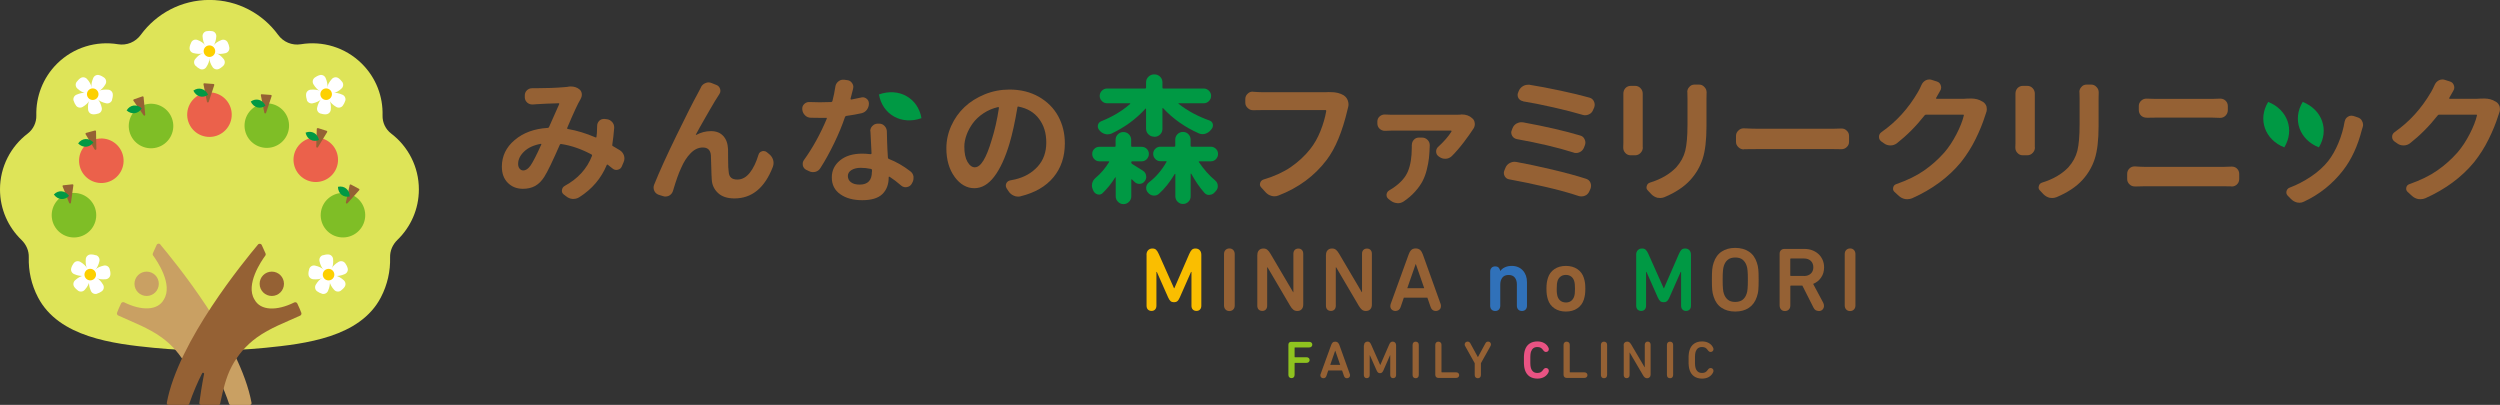 <?xml version="1.0" encoding="UTF-8"?>
<svg id="_繝ｭ繧ｴ" data-name="繝ｭ繧ｴ" xmlns="http://www.w3.org/2000/svg" viewBox="0 0 410.86 66.54">
  <rect x="0" y="0" width="410.86" height="66.54" fill="#333333" stroke="none"/>
  <defs>
    <style>
      .cls-1 {
        fill: #956134;
      }

      .cls-2 {
        fill: #fff;
      }

      .cls-3 {
        fill: #c9a063;
      }

      .cls-4 {
        fill: #094;
      }

      .cls-5 {
        fill: #dee458;
      }

      .cls-6 {
        fill: #fabe00;
      }

      .cls-7 {
        fill: #8fc31f;
      }

      .cls-8 {
        fill: #fdd000;
      }

      .cls-9 {
        fill: #7fbe26;
      }

      .cls-10 {
        fill: #3071b9;
      }

      .cls-11 {
        fill: #eb614b;
      }

      .cls-12 {
        fill: #e95383;
      }
    </style>
  </defs>
  <g>
    <g>
      <path class="cls-6" d="M188.42,41.89c0-.33.09-.59.27-.77.18-.19.42-.28.71-.28.26,0,.46.07.61.22.15.14.29.38.43.69l2.5,5.61h.06l2.44-5.61c.14-.32.28-.55.42-.69.14-.14.34-.22.6-.22.3,0,.53.09.71.28s.26.45.26.77v8.35c0,.28-.08.49-.23.64-.15.15-.34.22-.57.22s-.43-.07-.59-.22c-.15-.15-.23-.36-.23-.64v-5.55h-.07l-1.85,4.2c-.14.31-.28.52-.42.62-.14.11-.32.16-.53.16s-.4-.05-.54-.16c-.14-.11-.29-.32-.42-.62l-1.86-4.2h-.07v5.55c0,.28-.08.49-.23.64-.15.15-.34.22-.57.22s-.43-.07-.59-.22c-.15-.15-.23-.36-.23-.64v-8.35Z"/>
      <path class="cls-1" d="M201.16,41.76c0-.29.08-.51.25-.68.16-.16.37-.25.63-.25s.47.08.63.25.25.39.25.68v8.43c0,.29-.08.51-.25.68s-.37.25-.63.25-.47-.08-.63-.25c-.16-.16-.25-.39-.25-.68v-8.43Z"/>
      <path class="cls-1" d="M206.64,41.89c0-.33.09-.59.27-.77.18-.19.42-.28.73-.28.26,0,.47.07.65.22.17.14.34.36.51.65l3.72,6.31h.04v-6.31c0-.28.08-.49.23-.64s.35-.22.59-.22.42.07.57.22c.15.15.23.36.23.64v8.35c0,.33-.09.59-.27.77-.18.19-.42.28-.71.28-.26,0-.48-.07-.66-.22-.18-.14-.35-.36-.52-.65l-3.71-6.31h-.06v6.31c0,.28-.08.49-.23.64-.15.15-.34.22-.57.22s-.43-.07-.59-.22c-.15-.15-.23-.36-.23-.64v-8.35Z"/>
      <path class="cls-1" d="M217.92,41.89c0-.33.09-.59.27-.77.18-.19.42-.28.73-.28.26,0,.47.07.65.22.17.14.34.36.51.65l3.72,6.31h.04v-6.31c0-.28.08-.49.23-.64s.35-.22.59-.22.42.07.57.22c.15.15.23.36.23.64v8.35c0,.33-.09.59-.27.77-.18.19-.42.28-.71.28-.26,0-.48-.07-.66-.22-.18-.14-.35-.36-.52-.65l-3.71-6.31h-.06v6.31c0,.28-.08.49-.23.64-.15.15-.34.22-.57.22s-.43-.07-.59-.22c-.15-.15-.23-.36-.23-.64v-8.35Z"/>
      <path class="cls-1" d="M228.5,50.29c0-.06,0-.12.01-.17,0-.05.02-.11.04-.16l2.95-8.13c.11-.32.25-.56.43-.74.18-.17.42-.26.73-.26s.55.09.74.26c.18.17.33.42.44.74l2.92,8.13c.02.05.03.1.04.16,0,.05.01.11.01.17,0,.26-.08.46-.25.6-.17.14-.37.22-.6.22-.2,0-.37-.05-.51-.16-.14-.1-.25-.25-.32-.45l-.55-1.58h-3.87l-.54,1.58c-.07.2-.18.35-.32.45-.14.1-.32.16-.51.16-.23,0-.43-.07-.6-.22-.17-.14-.25-.35-.25-.6ZM234.06,47.36l-1.37-3.95h-.04l-1.37,3.95h2.78Z"/>
      <path class="cls-10" d="M246.57,44.53c.19-.26.44-.46.77-.61.32-.15.7-.22,1.12-.22.39,0,.73.07,1.04.2.3.13.56.32.78.56.22.24.38.52.5.84.11.32.17.68.17,1.06v3.87c0,.28-.08.49-.23.65-.15.15-.36.23-.6.23s-.45-.08-.6-.23c-.15-.15-.23-.37-.23-.65v-3.48c0-.47-.11-.84-.34-1.13s-.56-.43-1.02-.43-.79.14-1.02.43-.35.67-.35,1.13v3.48c0,.28-.08.49-.23.65s-.35.23-.6.23-.45-.08-.6-.23-.23-.37-.23-.65v-5.57c0-.28.08-.49.23-.65s.35-.23.6-.23.44.07.57.21c.13.14.22.32.26.54h.01Z"/>
      <path class="cls-1" d="M257.35,51.2c-.73,0-1.36-.17-1.88-.52s-.88-.83-1.08-1.46c-.08-.26-.14-.52-.18-.78-.04-.26-.06-.59-.06-.99s.02-.73.06-.99c.04-.26.1-.52.18-.78.2-.63.56-1.11,1.08-1.46s1.15-.52,1.88-.52,1.35.17,1.87.52.88.83,1.08,1.46c.08.26.14.52.18.78.04.26.06.59.06.99s-.02.73-.06.99c-.04.26-.1.52-.18.78-.2.63-.56,1.11-1.08,1.46s-1.14.52-1.87.52ZM257.35,49.71c.34,0,.62-.08.84-.25s.39-.39.5-.69c.06-.19.1-.38.12-.57s.03-.44.03-.75-.01-.56-.03-.75c-.02-.19-.06-.38-.12-.58-.11-.3-.28-.53-.5-.69-.22-.16-.5-.25-.84-.25s-.62.08-.85.25c-.23.16-.4.39-.51.69-.06.2-.1.39-.12.58-.02.19-.03.44-.03.75s0,.56.03.75c.02.19.06.38.12.57.11.3.28.53.51.69.23.16.51.25.85.25Z"/>
      <path class="cls-4" d="M268.89,41.89c0-.33.09-.59.27-.77.18-.19.42-.28.71-.28.26,0,.46.07.61.22.15.14.29.38.43.69l2.5,5.61h.06l2.44-5.61c.14-.32.28-.55.42-.69.14-.14.34-.22.6-.22.3,0,.53.09.71.28s.26.45.26.77v8.35c0,.28-.08.49-.23.64-.15.15-.34.22-.57.22s-.43-.07-.59-.22c-.15-.15-.23-.36-.23-.64v-5.55h-.07l-1.85,4.2c-.14.31-.28.52-.42.62-.14.11-.32.16-.53.16s-.4-.05-.54-.16c-.14-.11-.29-.32-.42-.62l-1.86-4.2h-.07v5.55c0,.28-.08.49-.23.64-.15.15-.34.22-.57.22s-.43-.07-.59-.22c-.15-.15-.23-.36-.23-.64v-8.35Z"/>
      <path class="cls-1" d="M281.34,45.97c0-.37,0-.69.01-.95,0-.27.02-.51.04-.72.02-.21.05-.41.09-.59s.09-.36.15-.54c.26-.8.69-1.41,1.31-1.82.62-.41,1.36-.61,2.23-.61s1.63.2,2.25.61c.62.41,1.05,1.01,1.31,1.82.06.18.11.36.15.54s.07.38.09.59c.02.21.03.45.04.72,0,.27.01.59.01.95s0,.69-.01.95c-.01.27-.03.51-.04.72s-.05.41-.09.59-.09.36-.15.54c-.26.8-.7,1.41-1.31,1.82-.62.41-1.37.61-2.25.61s-1.62-.2-2.23-.61c-.62-.41-1.05-1.01-1.31-1.82-.06-.18-.11-.36-.15-.54s-.07-.37-.09-.59-.03-.45-.04-.72c-.01-.27-.01-.59-.01-.95ZM287.25,45.97c0-.34,0-.63-.01-.87-.01-.24-.02-.45-.04-.63s-.03-.33-.06-.46c-.03-.13-.06-.25-.1-.36-.14-.42-.36-.74-.66-.98s-.7-.35-1.21-.35-.89.12-1.19.35-.52.56-.66.98c-.04.11-.07.23-.1.36-.02.13-.04.28-.06.46s-.03.39-.04.63c-.01.24-.01.53-.01.87s0,.63.01.87c0,.24.02.45.04.63.01.18.03.33.06.46.02.13.06.25.1.36.14.42.36.74.66.98s.69.35,1.19.35.91-.12,1.21-.35.52-.56.66-.98c.04-.11.07-.23.1-.36.02-.13.04-.28.06-.46.01-.18.03-.39.04-.63,0-.24.01-.53.01-.87Z"/>
      <path class="cls-1" d="M298.9,51.11c-.4,0-.68-.18-.86-.55l-1.83-3.62h-1.89c-.06,0-.09.03-.09.09v3.16c0,.29-.08.51-.25.68s-.37.25-.63.25-.47-.08-.63-.25c-.16-.16-.25-.39-.25-.68v-8.49c0-.24.07-.43.21-.57s.33-.22.58-.22h3.28c.47,0,.9.07,1.29.22.39.15.73.35,1.02.62.29.26.51.58.68.95.16.37.25.78.25,1.23,0,.65-.16,1.2-.49,1.68s-.76.82-1.31,1.05l1.65,3.08c.09.17.13.35.13.54,0,.23-.08.42-.23.59s-.36.25-.62.25ZM296.47,45.36c.47,0,.84-.13,1.12-.39.28-.26.42-.61.42-1.04s-.14-.8-.42-1.06c-.28-.26-.66-.39-1.12-.39h-2.16c-.06,0-.09.03-.09.09v2.69c0,.06.03.09.09.09h2.16Z"/>
      <path class="cls-1" d="M303.17,41.76c0-.29.08-.51.25-.68.16-.16.37-.25.63-.25s.47.08.63.25.25.39.25.68v8.43c0,.29-.08.51-.25.68s-.37.25-.63.25-.47-.08-.63-.25c-.16-.16-.25-.39-.25-.68v-8.43Z"/>
    </g>
    <g>
      <path class="cls-7" d="M211.74,56.65c0-.14.04-.25.12-.34.08-.08.19-.13.34-.13h2.95c.16,0,.29.04.38.13.09.09.14.2.14.33s-.05.24-.14.33c-.09.09-.22.13-.38.13h-2.34s-.05.02-.05.05v1.51s.02.05.05.05h1.9c.16,0,.29.04.38.13.09.09.14.2.14.33s-.05.24-.14.33c-.09.09-.22.13-.38.13h-1.9s-.05.02-.05.05v1.92c0,.17-.05.3-.14.4-.1.1-.22.14-.37.14s-.27-.05-.37-.14c-.1-.1-.14-.23-.14-.4v-4.97Z"/>
      <path class="cls-1" d="M217,61.68s0-.07,0-.1c0-.03.01-.06.03-.09l1.73-4.76c.06-.19.15-.33.25-.43s.25-.15.43-.15.32.05.43.15c.11.1.19.25.26.43l1.71,4.76s.02.06.03.09c0,.03,0,.07,0,.1,0,.15-.05.27-.15.35-.1.08-.21.13-.35.13-.12,0-.22-.03-.3-.09-.08-.06-.15-.15-.19-.27l-.32-.92h-2.27l-.31.92c-.04.12-.1.2-.19.27-.08.06-.18.09-.3.09-.13,0-.25-.04-.35-.13-.1-.08-.15-.2-.15-.35ZM220.25,59.96l-.8-2.31h-.03l-.8,2.31h1.63Z"/>
      <path class="cls-1" d="M224.17,56.76c0-.19.05-.34.16-.45s.24-.17.42-.17c.15,0,.27.04.36.13.09.08.17.22.25.41l1.46,3.29h.03l1.43-3.29c.08-.19.16-.32.25-.41.08-.08.2-.13.35-.13.17,0,.31.06.41.17.1.11.15.26.15.45v4.89c0,.16-.05.29-.14.37-.09.09-.2.13-.34.13s-.25-.04-.34-.13c-.09-.09-.14-.21-.14-.37v-3.25h-.04l-1.08,2.46c-.08.18-.16.3-.25.37-.08.06-.19.1-.31.1-.13,0-.23-.03-.32-.1-.08-.06-.17-.19-.25-.37l-1.09-2.46h-.04v3.25c0,.16-.05.29-.14.37-.09.09-.2.13-.34.13s-.25-.04-.34-.13c-.09-.09-.14-.21-.14-.37v-4.89Z"/>
      <path class="cls-1" d="M232.15,56.69c0-.17.05-.3.14-.4.1-.1.22-.14.37-.14s.27.05.37.14c.1.1.14.23.14.4v4.93c0,.17-.05.3-.14.4-.1.1-.22.14-.37.14s-.27-.05-.37-.14c-.1-.1-.14-.23-.14-.4v-4.93Z"/>
      <path class="cls-1" d="M235.88,56.69c0-.17.05-.3.14-.4.1-.1.22-.14.37-.14s.27.05.37.14c.1.1.14.23.14.4v4.45s.02.05.05.05h2.34c.16,0,.29.04.38.13.09.09.14.2.14.33s-.05.24-.14.33c-.09.09-.22.13-.38.13h-2.9c-.16,0-.28-.05-.37-.14-.09-.09-.14-.22-.14-.37v-4.92Z"/>
      <path class="cls-1" d="M242.87,62.16c-.15,0-.27-.05-.37-.14-.1-.1-.14-.23-.14-.4v-1.93l-1.57-2.81c-.05-.09-.08-.19-.08-.28,0-.13.05-.24.14-.33.09-.09.21-.13.35-.13.19,0,.34.1.45.3l1.22,2.23h.03l1.21-2.23c.1-.2.26-.3.45-.3.14,0,.25.04.34.13.09.09.13.2.13.33,0,.09-.03.19-.08.28l-1.57,2.81v1.93c0,.17-.05.3-.14.4-.1.1-.22.14-.37.14Z"/>
      <path class="cls-12" d="M250.61,60.78c-.03-.1-.06-.21-.08-.3-.02-.1-.04-.21-.05-.33-.01-.12-.02-.26-.03-.42,0-.16,0-.35,0-.57s0-.41,0-.57c0-.16.01-.3.03-.42.01-.12.03-.23.05-.33.02-.1.05-.2.08-.3.15-.47.4-.83.76-1.07.35-.24.79-.36,1.3-.36.42,0,.78.09,1.09.26.31.17.54.41.69.71.06.1.09.21.09.3,0,.13-.04.24-.13.33-.09.09-.2.13-.34.13-.09,0-.17-.02-.24-.07-.07-.04-.14-.12-.21-.21-.12-.18-.25-.31-.4-.4-.15-.09-.33-.13-.55-.13-.29,0-.51.07-.68.2-.17.14-.3.33-.38.57-.02.06-.03.13-.05.2-.01.07-.03.16-.04.26,0,.1-.02.22-.02.37,0,.15,0,.32,0,.53s0,.39,0,.53c0,.15.01.27.02.37,0,.1.02.19.04.26.01.07.03.14.05.2.08.24.21.43.38.57.17.14.4.2.68.2.22,0,.41-.04.55-.13.15-.09.28-.22.4-.4.07-.1.14-.17.21-.21.07-.04.15-.07.24-.07.13,0,.25.04.34.13.09.09.13.2.13.34,0,.09-.03.19-.09.3-.15.3-.38.53-.69.71-.31.17-.68.26-1.09.26-.51,0-.94-.12-1.3-.36-.35-.24-.61-.6-.76-1.07Z"/>
      <path class="cls-1" d="M256.96,56.69c0-.17.05-.3.14-.4.1-.1.22-.14.37-.14s.27.05.37.14c.1.1.14.23.14.4v4.45s.02.05.05.05h2.34c.16,0,.29.04.38.13.09.09.14.2.14.33s-.05.24-.14.33c-.09.09-.22.13-.38.13h-2.9c-.16,0-.28-.05-.37-.14-.09-.09-.14-.22-.14-.37v-4.92Z"/>
      <path class="cls-1" d="M263.1,56.69c0-.17.05-.3.14-.4.1-.1.22-.14.37-.14s.27.05.37.14c.1.1.14.23.14.4v4.93c0,.17-.05.3-.14.4-.1.1-.22.14-.37.14s-.27-.05-.37-.14c-.1-.1-.14-.23-.14-.4v-4.93Z"/>
      <path class="cls-1" d="M266.83,56.76c0-.19.05-.34.16-.45s.25-.17.43-.17c.15,0,.28.04.38.13.1.08.2.21.3.38l2.18,3.7h.03v-3.7c0-.16.05-.29.14-.38.09-.09.2-.13.34-.13s.25.04.34.13c.09.09.14.21.14.38v4.89c0,.19-.05.34-.16.45s-.24.17-.42.17c-.15,0-.28-.04-.38-.13-.1-.08-.21-.21-.3-.38l-2.17-3.7h-.03v3.7c0,.16-.05.29-.14.37-.09.09-.2.13-.34.13s-.25-.04-.34-.13c-.09-.09-.14-.21-.14-.37v-4.89Z"/>
      <path class="cls-1" d="M273.95,56.69c0-.17.05-.3.14-.4.1-.1.22-.14.37-.14s.27.05.37.14c.1.1.14.23.14.4v4.93c0,.17-.05.3-.14.4-.1.1-.22.14-.37.14s-.27-.05-.37-.14c-.1-.1-.14-.23-.14-.4v-4.93Z"/>
      <path class="cls-1" d="M277.67,60.78c-.03-.1-.06-.21-.08-.3-.02-.1-.04-.21-.05-.33-.01-.12-.02-.26-.03-.42,0-.16,0-.35,0-.57s0-.41,0-.57c0-.16.01-.3.03-.42.01-.12.03-.23.05-.33.02-.1.05-.2.08-.3.15-.47.4-.83.76-1.07.35-.24.79-.36,1.3-.36.42,0,.78.09,1.09.26.31.17.54.41.69.71.06.1.09.21.09.3,0,.13-.04.24-.13.33-.09.09-.2.13-.34.13-.09,0-.17-.02-.24-.07-.07-.04-.14-.12-.21-.21-.12-.18-.25-.31-.4-.4-.15-.09-.33-.13-.55-.13-.29,0-.51.07-.68.2-.17.14-.3.33-.38.57-.02.06-.03.13-.05.2-.01.07-.03.16-.04.26,0,.1-.02.22-.02.37,0,.15,0,.32,0,.53s0,.39,0,.53c0,.15.01.27.02.37,0,.1.02.19.04.26.01.07.03.14.05.2.08.24.21.43.38.57.17.14.4.2.68.2.22,0,.41-.04.55-.13.15-.09.28-.22.4-.4.07-.1.14-.17.21-.21.07-.04.15-.07.24-.07.13,0,.25.04.34.13.09.09.13.2.13.34,0,.09-.03.19-.09.3-.15.3-.38.53-.69.71-.31.17-.68.26-1.09.26-.51,0-.94-.12-1.3-.36-.35-.24-.61-.6-.76-1.07Z"/>
    </g>
    <g>
      <g>
        <path class="cls-1" d="M101.88,24.7c.33.21.55.5.67.87.04.15.07.3.07.47,0,.21-.04.41-.13.6l-.29.69c-.12.3-.33.48-.65.56-.09.03-.17.04-.24.04-.22,0-.43-.07-.62-.22-.27-.22-.53-.43-.78-.62-.09-.07-.16-.06-.2.04-.91,2.19-2.41,3.96-4.52,5.29-.3.18-.61.27-.93.27h-.18c-.39-.03-.73-.18-1.05-.44l-.38-.29c-.21-.16-.31-.37-.31-.62,0-.03,0-.07.02-.11.03-.3.18-.52.44-.67,2.18-1.19,3.68-2.83,4.49-4.94.04-.1.01-.19-.09-.24-1.66-.89-3.31-1.46-4.96-1.71-.12-.01-.2.03-.24.13-1.16,2.65-2,4.4-2.54,5.25-.44.7-.95,1.2-1.51,1.51-.56.31-1.23.47-2,.47-1.01,0-1.84-.33-2.49-.98-.65-.65-.98-1.53-.98-2.65,0-1.74.7-3.2,2.11-4.39,1.41-1.19,3.22-1.86,5.43-1.99.1,0,.18-.05.22-.16.95-2.15,1.5-3.4,1.67-3.76.01-.03.01-.06-.01-.09-.02-.03-.05-.04-.08-.04-1.56.04-2.79.1-3.69.16-.15,0-.33.02-.53.04h-.13c-.3,0-.56-.1-.8-.29-.27-.24-.41-.53-.42-.87v-.29c-.01-.34.1-.64.36-.89.24-.22.52-.33.85-.33h.6c1.76,0,3.34-.06,4.74-.18.13-.01.27-.03.42-.04.19-.04.39-.07.58-.07.56,0,1.04.16,1.42.47.24.19.37.44.4.76v.13c0,.25-.07.49-.2.71-.01.01-.03.04-.04.07-.4.65-1.12,2.21-2.16,4.67-.03.1,0,.16.11.18,1.47.25,2.98.71,4.54,1.38.1.04.16,0,.16-.11.01-.15.04-.35.07-.6.01-.45.03-.83.04-1.16,0-.34.12-.63.36-.87.21-.19.45-.29.73-.29h.13l.36.04c.37.04.67.21.91.49.21.25.31.53.31.85v.11c-.09,1.07-.19,1.98-.31,2.74-.03.1,0,.19.11.24.36.21.74.44,1.16.69ZM87.18,27.22c.39-.55.98-1.7,1.78-3.47.01-.03.01-.06-.01-.09-.02-.03-.05-.04-.08-.02-1.16.21-2.07.63-2.73,1.26-.66.63-.99,1.31-.99,2.04,0,.31.08.57.24.77.16.2.36.3.6.3.42,0,.81-.26,1.18-.78Z"/>
        <path class="cls-1" d="M115.19,14.34c.16-.33.42-.56.76-.69.16-.07.33-.11.5-.11s.34.04.5.11l.78.31c.31.12.52.34.62.67.03.1.04.21.04.31,0,.21-.07.4-.2.58-.21.31-.43.67-.68,1.07-.24.4-.52.87-.83,1.41-.31.54-.57.99-.77,1.34-.2.35-.49.85-.86,1.51-.37.66-.6,1.08-.69,1.26-.01.01-.01.03,0,.04.01.02.04.02.07.02.76-.41,1.56-.62,2.42-.62s1.51.26,2,.78.76,1.25.8,2.2c0,.12,0,.68.01,1.69,0,1.01.04,1.7.1,2.07.06.82.53,1.22,1.42,1.22.77,0,1.45-.37,2.04-1.11.59-.74,1.06-1.73,1.43-2.96.09-.3.28-.49.58-.58.09-.03.18-.04.27-.04.19,0,.36.06.51.18l.4.33c.31.25.53.57.65.96.04.16.07.33.07.49,0,.21-.04.42-.11.62-1.33,3.47-3.44,5.21-6.32,5.21-1.17,0-2.08-.3-2.71-.9-.64-.6-.98-1.35-1.02-2.24-.03-.43-.06-1.13-.08-2.1s-.04-1.59-.06-1.86c-.07-.85-.52-1.27-1.33-1.27-.73,0-1.4.32-2.01.95-.62.63-1.14,1.45-1.57,2.46-.37.77-.82,2.02-1.33,3.76-.12.34-.33.59-.65.76-.19.09-.39.13-.58.13-.13,0-.27-.02-.4-.07l-.71-.22c-.34-.12-.59-.34-.73-.67-.07-.16-.11-.33-.11-.51,0-.16.03-.32.09-.47.86-2.14,2.08-4.82,3.66-8.06,1.58-3.24,2.73-5.52,3.46-6.84.07-.13.18-.33.31-.59.13-.26.22-.43.27-.52Z"/>
        <path class="cls-1" d="M141.51,16.03c.09-.03.18-.04.27-.04.22,0,.43.07.62.22.27.19.4.47.4.82s-.11.7-.33,1c-.22.3-.52.49-.89.58-.83.18-1.66.33-2.49.44-.1.02-.18.07-.22.18-.46,1.36-1.05,2.8-1.78,4.3-.73,1.51-1.48,2.87-2.27,4.1-.19.31-.47.52-.85.62-.13.03-.26.04-.38.04-.24,0-.46-.06-.67-.18l-.42-.2c-.3-.15-.48-.39-.56-.71-.01-.09-.02-.18-.02-.27,0-.24.07-.45.22-.65,1.44-2,2.68-4.26,3.74-6.78.01-.03.01-.06-.01-.1-.02-.04-.06-.05-.1-.03h-1c-.5,0-1.01,0-1.51-.02-.37,0-.69-.13-.96-.4-.27-.27-.42-.59-.45-.96v-.02c-.03-.34.07-.63.31-.87.24-.22.5-.33.8-.33h.09c.59.03,1.16.04,1.69.04.62,0,1.25-.01,1.87-.04.1-.01.17-.07.2-.18.21-.82.36-1.59.47-2.31.04-.36.2-.65.47-.87.24-.21.5-.31.8-.31h.16l.51.07c.34.03.61.19.8.47.15.21.22.42.22.65,0,.09-.01.19-.04.29-.15.62-.29,1.17-.42,1.65,0,.03.01.06.03.09.02.03.06.04.1.04.53-.1,1.07-.21,1.6-.33ZM143.02,21.57c0-.33.11-.61.33-.85.25-.27.56-.4.91-.4h.22c.36,0,.66.13.9.39.24.26.37.57.37.92,0,.03.01.56.04,1.58.03.92.07,1.82.13,2.69,0,.1.05.18.16.22,1.22.48,2.38,1.14,3.49,2,.31.22.5.52.56.89v.27c0,.28-.07.54-.22.78l-.11.2c-.19.28-.45.44-.78.49-.06.01-.12.02-.18.02-.27,0-.51-.09-.73-.27-.67-.58-1.3-1.06-1.91-1.45-.04-.01-.08-.01-.11,0-.03.02-.04.04-.04.09v.02c0,1.14-.34,2.05-1.03,2.73-.69.67-1.79,1.01-3.3,1.01s-2.67-.32-3.61-.97c-.94-.65-1.41-1.57-1.41-2.77,0-1.13.45-2.06,1.35-2.8.9-.74,2.12-1.11,3.66-1.11.36,0,.81.03,1.36.09.1,0,.16-.05.16-.16l-.18-3.63ZM143.31,28.22v-.24c0-.12-.05-.19-.16-.22-.59-.12-1.15-.18-1.67-.18-.64,0-1.15.12-1.55.37-.39.24-.59.57-.59.97,0,.43.17.78.51,1.03.34.26.82.39,1.42.39,1.35,0,2.02-.7,2.02-2.11Z"/>
        <path class="cls-1" d="M167.7,32.27c-.13.03-.27.04-.4.04-.25,0-.49-.05-.71-.16-.37-.16-.66-.42-.87-.76l-.29-.44c-.09-.15-.13-.3-.13-.44,0-.12.02-.24.07-.36.13-.28.36-.45.67-.51.27-.04.53-.1.8-.16,1.51-.36,2.74-1.06,3.69-2.1.95-1.05,1.42-2.36,1.42-3.95s-.4-2.84-1.19-3.9c-.79-1.06-1.92-1.73-3.37-2.01-.1-.03-.16,0-.18.11-.4,2.4-.84,4.4-1.31,5.98-.7,2.33-1.53,4.13-2.5,5.41-.97,1.28-2.07,1.91-3.28,1.91s-2.34-.62-3.24-1.87c-.9-1.25-1.35-2.81-1.35-4.69,0-1.28.27-2.51.8-3.69s1.26-2.21,2.18-3.08c.92-.87,2.02-1.56,3.31-2.09,1.29-.53,2.65-.79,4.09-.79,1.81,0,3.41.39,4.8,1.18,1.39.79,2.46,1.85,3.19,3.18.73,1.33,1.1,2.83,1.1,4.47,0,2.21-.62,4.07-1.87,5.58-1.25,1.51-3.06,2.56-5.45,3.14ZM160.23,27.49c.95,0,1.86-1.49,2.74-4.47.5-1.56.9-3.32,1.2-5.29,0-.04-.02-.08-.04-.11-.03-.03-.07-.04-.11-.02-.86.19-1.65.53-2.38,1.01s-1.31,1.03-1.76,1.64c-.44.61-.79,1.25-1.03,1.91-.24.67-.37,1.31-.37,1.94,0,1.07.17,1.9.52,2.5.35.6.76.9,1.23.9Z"/>
        <path class="cls-1" d="M218.43,15.14h.27c.86,0,1.57.18,2.14.53l.02.02c.31.21.53.49.65.85.07.21.11.41.11.6,0,.18-.02.35-.07.51-.03.12-.06.24-.09.36-.85,3.62-1.99,6.38-3.43,8.27-1.99,2.63-4.63,4.58-7.92,5.85-.22.09-.44.13-.67.13-.15,0-.3-.02-.47-.07-.39-.1-.71-.3-.98-.6l-.71-.78c-.15-.16-.22-.33-.22-.51,0-.07.01-.16.04-.24.09-.28.27-.47.56-.56,1.75-.52,3.24-1.2,4.46-2.03,1.22-.84,2.29-1.82,3.19-2.95.68-.86,1.25-1.85,1.7-2.98.45-1.13.77-2.23.95-3.29.01-.1-.03-.16-.13-.16h-10.46c-.44,0-.91,0-1.4.02h-.04c-.34,0-.63-.12-.87-.36-.27-.24-.4-.53-.4-.89v-.58c0-.36.13-.65.4-.89.22-.22.49-.33.8-.33.03,0,.07,0,.11.02.61.04,1.08.07,1.42.07h10.52c.18,0,.35,0,.51-.02Z"/>
        <path class="cls-1" d="M240.02,18.83c.07-.01.14-.02.2-.02.71,0,1.3.21,1.76.65.24.21.36.47.38.78.01.04.02.09.02.13,0,.27-.07.52-.22.76-.39.61-.92,1.35-1.59,2.24-.67.88-1.33,1.64-1.97,2.28-.28.27-.62.42-1,.44h-.09c-.36,0-.67-.1-.96-.31l-.13-.09c-.27-.19-.4-.46-.4-.8,0-.31.12-.57.36-.78.93-.85,1.65-1.68,2.16-2.49.01-.03.01-.06,0-.1-.01-.04-.04-.06-.09-.06h-9.72c-.34,0-.69.01-1.05.04h-.09c-.31,0-.59-.11-.85-.33-.25-.24-.38-.53-.38-.89v-.31c0-.34.13-.62.38-.84.24-.21.51-.31.82-.31h.11c.37.03.72.04,1.05.04h10.59c.21,0,.44,0,.71-.02ZM232.03,23.84c0-.33.1-.61.31-.85.22-.25.5-.38.85-.38h.51c.36,0,.66.13.91.38.24.24.36.53.36.87v.07c-.03.8-.07,1.48-.13,2.05-.06.56-.18,1.2-.36,1.92-.18.72-.42,1.35-.71,1.9s-.7,1.12-1.22,1.7-1.14,1.12-1.87,1.61c-.3.19-.62.29-.96.29-.04,0-.09,0-.13-.02-.39-.03-.74-.17-1.07-.42l-.36-.29c-.19-.16-.29-.36-.29-.6v-.11c.04-.3.19-.52.44-.67.22-.12.44-.26.67-.42,1.2-.82,2.01-1.73,2.42-2.75.42-1.02.62-2.32.62-3.9v-.38Z"/>
        <path class="cls-1" d="M248.01,29.47c-.33-.06-.57-.24-.73-.53-.09-.16-.13-.33-.13-.51,0-.12.02-.24.07-.38l.18-.44c.13-.36.37-.63.71-.82.25-.13.51-.2.78-.2.09,0,.19,0,.29.02,1.79.33,3.79.75,5.97,1.27,2.19.52,4.03,1.02,5.53,1.51.33.1.56.32.71.65.06.16.09.33.09.49s-.03.33-.09.49l-.2.44c-.15.34-.39.58-.73.71-.18.07-.36.11-.56.11-.16,0-.32-.02-.47-.07-1.44-.49-3.24-.99-5.41-1.49-2.17-.5-4.17-.92-6.01-1.25ZM249.28,22.86c-.34-.07-.59-.25-.76-.53-.1-.18-.16-.36-.16-.53,0-.13.03-.27.09-.4l.11-.29c.13-.36.36-.63.69-.82.25-.13.51-.2.78-.2.09,0,.19,0,.29.02,3.71.68,6.83,1.4,9.37,2.16.34.09.59.3.73.62.09.18.13.36.13.53,0,.15-.03.3-.09.47l-.16.4c-.13.33-.37.57-.71.73-.19.09-.39.13-.58.13-.15,0-.3-.03-.44-.09-2.58-.82-5.68-1.55-9.3-2.2ZM250.3,16.63c-.33-.06-.58-.23-.76-.51-.09-.18-.13-.35-.13-.51,0-.13.03-.27.09-.4l.09-.24c.15-.36.39-.63.71-.82.25-.15.53-.22.82-.22h.24c1.5.24,3.19.56,5.07.96,1.88.4,3.49.79,4.81,1.16.34.1.59.32.73.65.07.16.11.33.11.51,0,.15-.03.3-.09.47l-.18.4c-.13.34-.37.59-.71.73-.19.09-.39.13-.6.13-.13,0-.27-.02-.42-.07-1.31-.39-2.89-.79-4.76-1.22-1.87-.43-3.54-.76-5.03-1Z"/>
        <path class="cls-1" d="M266.79,15.38c0-.34.11-.64.33-.89.24-.25.53-.38.89-.38h.71c.36,0,.65.13.89.38s.36.55.36.89v8.83l.02.02c0,.34-.12.64-.36.89-.25.27-.56.4-.91.4h-.73c-.36,0-.65-.13-.89-.4-.22-.24-.33-.52-.33-.84v-.07c.01-.27.02-.5.02-.69v-8.14ZM277.29,15.14c0-.33.11-.61.33-.84.22-.27.51-.4.87-.4h.73c.36,0,.65.13.89.4.24.24.36.53.36.87v.04c-.02.33-.02.65-.02.98v4.52c0,2.3-.21,4.1-.63,5.39-.42,1.3-1.09,2.45-2.01,3.46-1.02,1.13-2.45,2.08-4.29,2.85-.24.09-.47.13-.69.13-.15,0-.3-.02-.44-.04-.39-.1-.72-.3-1-.58l-.58-.62c-.15-.15-.22-.31-.22-.49,0-.07.01-.16.04-.24.07-.28.25-.47.53-.56,1.82-.56,3.26-1.4,4.32-2.51.74-.83,1.23-1.74,1.48-2.71.24-.98.37-2.4.37-4.27v-4.32l-.02-1.05Z"/>
        <path class="cls-1" d="M286.61,24.53s-.03.02-.04.02c-.34,0-.63-.12-.87-.36-.27-.24-.4-.53-.4-.89v-.96c0-.36.13-.65.4-.89.24-.24.52-.36.85-.36h.07c.87.04,1.66.07,2.36.07h12.23c.42,0,.87-.01,1.36-.04h.09c.31,0,.59.11.82.33.27.24.4.53.4.89v.96c0,.36-.13.65-.4.89-.24.22-.52.33-.85.33h-.07c-.55-.01-1-.02-1.36-.02h-12.23c-.79,0-1.57,0-2.36.02Z"/>
        <path class="cls-1" d="M323.37,16.21c.19-.01.37-.02.53-.02.74,0,1.36.16,1.87.49l.09.04c.31.19.52.47.62.82.03.15.04.29.04.42,0,.21-.04.42-.13.62-.06.16-.11.32-.16.47-.37,1.19-.89,2.46-1.56,3.82-.67,1.36-1.47,2.62-2.4,3.79-2.03,2.46-4.7,4.44-8.01,5.92-.25.1-.52.16-.8.16-.1,0-.22,0-.33-.02-.4-.07-.75-.24-1.05-.51l-.73-.67c-.16-.15-.24-.32-.24-.51,0-.06,0-.13.02-.2.06-.28.22-.47.49-.56,1.82-.64,3.35-1.38,4.58-2.24,1.23-.85,2.35-1.85,3.36-2.99.71-.83,1.37-1.82,1.97-2.98.6-1.16,1-2.18,1.21-3.07.01-.04.01-.08-.01-.11-.02-.03-.06-.04-.1-.04h-6.07c-.12,0-.21.04-.27.13-1.39,1.77-2.92,3.3-4.58,4.6-.31.22-.65.33-1.02.33h-.02c-.4,0-.76-.12-1.07-.36l-.44-.31c-.24-.19-.36-.44-.36-.73,0-.33.13-.58.4-.78,2.43-1.69,4.43-3.89,6.01-6.61.19-.33.39-.71.58-1.16.15-.34.39-.59.71-.76.19-.09.39-.13.58-.13.13,0,.27.02.4.07l.85.27c.31.1.52.31.62.62.04.12.07.24.07.36,0,.19-.05.37-.16.53-.21.36-.43.75-.67,1.18-.01.04-.01.08,0,.11.01.03.04.04.09.04h4.4c.22,0,.45-.02.69-.04Z"/>
        <path class="cls-1" d="M331.23,15.38c0-.34.11-.64.33-.89.24-.25.53-.38.89-.38h.71c.36,0,.65.13.89.38s.36.55.36.89v8.83l.02.02c0,.34-.12.64-.36.89-.25.27-.56.4-.91.4h-.73c-.36,0-.65-.13-.89-.4-.22-.24-.33-.52-.33-.84v-.07c.01-.27.02-.5.02-.69v-8.14ZM341.73,15.14c0-.33.11-.61.33-.84.22-.27.51-.4.87-.4h.73c.36,0,.65.13.89.4.24.24.36.53.36.87v.04c-.02.33-.02.65-.02.98v4.52c0,2.3-.21,4.1-.63,5.39-.42,1.3-1.09,2.45-2.01,3.46-1.02,1.13-2.45,2.08-4.29,2.85-.24.09-.47.13-.69.13-.15,0-.3-.02-.44-.04-.39-.1-.72-.3-1-.58l-.58-.62c-.15-.15-.22-.31-.22-.49,0-.07.01-.16.04-.24.07-.28.25-.47.53-.56,1.82-.56,3.26-1.4,4.32-2.51.74-.83,1.23-1.74,1.48-2.71.24-.98.37-2.4.37-4.27v-4.32l-.02-1.05Z"/>
        <path class="cls-1" d="M350.9,30.64h-.09c-.31,0-.59-.11-.82-.33-.27-.24-.4-.53-.4-.89v-.87c0-.34.13-.64.4-.89.22-.21.5-.31.82-.31h.09c.62.04,1.13.07,1.53.07h13.08c.36,0,.76-.01,1.2-.04h.09c.31,0,.59.1.82.31.25.24.38.53.38.87v.87c0,.36-.13.65-.38.89-.24.22-.52.33-.85.33-.03,0-.05,0-.07-.02-.44-.01-.85-.02-1.2-.02h-13.08c-.43,0-.94.02-1.53.04ZM352.81,19.34h-.04c-.34,0-.64-.11-.89-.33-.25-.25-.38-.56-.38-.91v-.67c0-.36.13-.65.4-.89.24-.22.52-.33.85-.33h.07c.47.03.93.04,1.36.04h9.43c.37,0,.78-.02,1.22-.04h.07c.33,0,.61.11.85.33.25.24.38.53.38.89v.67c0,.36-.13.66-.38.91-.24.24-.53.36-.87.36h-.04c-.52-.03-.93-.04-1.22-.04h-9.41c-.4,0-.86,0-1.38.02Z"/>
        <path class="cls-1" d="M385.34,19.97c.06-.34.23-.6.51-.78.18-.12.37-.18.58-.18.1,0,.22.01.33.04l.71.24c.34.1.59.31.73.62.1.19.16.39.16.6,0,.13-.02.27-.07.4l-.13.42c-.68,2.67-1.71,4.89-3.09,6.67-1.72,2.22-3.86,3.94-6.43,5.14-.24.12-.48.18-.73.18-.13,0-.26-.02-.38-.04-.39-.09-.72-.28-1-.56l-.56-.56c-.13-.15-.21-.31-.22-.49s.03-.35.13-.51c.1-.16.24-.27.42-.33,1.19-.44,2.35-1.05,3.48-1.8,1.13-.76,2.08-1.61,2.84-2.56.64-.82,1.2-1.8,1.68-2.95.48-1.15.83-2.34,1.03-3.57Z"/>
        <path class="cls-1" d="M407.7,16.21c.19-.01.37-.02.53-.02.74,0,1.36.16,1.87.49l.09.04c.31.19.52.47.62.82.03.15.04.29.04.42,0,.21-.04.42-.13.62-.06.16-.11.32-.16.47-.37,1.19-.89,2.46-1.56,3.82-.67,1.36-1.47,2.62-2.4,3.79-2.03,2.46-4.7,4.44-8.01,5.92-.25.1-.52.16-.8.16-.1,0-.22,0-.33-.02-.4-.07-.75-.24-1.05-.51l-.73-.67c-.16-.15-.24-.32-.24-.51,0-.06,0-.13.02-.2.06-.28.22-.47.49-.56,1.82-.64,3.35-1.38,4.58-2.24,1.23-.85,2.35-1.85,3.36-2.99.71-.83,1.37-1.82,1.97-2.98.6-1.16,1-2.18,1.21-3.07.01-.04.01-.08-.01-.11-.02-.03-.06-.04-.1-.04h-6.07c-.12,0-.21.04-.27.13-1.39,1.77-2.92,3.3-4.58,4.6-.31.22-.65.33-1.02.33h-.02c-.4,0-.76-.12-1.07-.36l-.44-.31c-.24-.19-.36-.44-.36-.73,0-.33.13-.58.4-.78,2.43-1.69,4.43-3.89,6.01-6.61.19-.33.39-.71.58-1.16.15-.34.39-.59.71-.76.19-.09.39-.13.58-.13.13,0,.27.02.4.07l.85.27c.31.1.52.31.62.62.04.12.07.24.07.36,0,.19-.05.37-.16.53-.21.36-.43.75-.67,1.18-.01.04-.01.08,0,.11.01.03.04.04.09.04h4.4c.22,0,.45-.02.69-.04Z"/>
      </g>
      <path class="cls-4" d="M186.08,26.51c-.1,0-.16.05-.16.16v.02c0,.1.04.19.13.25.52.31,1.12.69,1.8,1.13.3.19.47.47.51.82.01.06.02.12.02.18,0,.27-.09.51-.27.73-.21.27-.48.41-.82.42h-.04c-.31,0-.58-.11-.8-.33-.13-.13-.27-.27-.42-.4-.01-.03-.04-.04-.07-.02s-.04.04-.04.07v2.74c0,.34-.13.64-.38.89-.25.25-.55.38-.9.38s-.65-.13-.9-.38c-.25-.25-.38-.55-.38-.89v-3.09s-.01-.05-.03-.06c-.02,0-.04,0-.06.03-.31.5-.64.98-.99,1.41s-.72.83-1.1,1.19c-.16.15-.35.22-.56.22-.09,0-.18-.02-.27-.04-.31-.1-.53-.3-.67-.6-.03-.06-.05-.11-.07-.16-.1-.22-.16-.44-.16-.67,0-.12.01-.24.04-.38.09-.36.27-.65.56-.89.86-.73,1.6-1.59,2.22-2.6.03-.03.03-.06.01-.09-.02-.03-.05-.04-.08-.04h-1.53c-.33,0-.6-.12-.83-.36-.23-.24-.34-.52-.34-.85s.11-.6.34-.83c.23-.23.51-.34.83-.34h2.51c.1,0,.16-.05.16-.16v-1c0-.36.13-.66.38-.9.25-.24.55-.37.9-.37s.65.12.9.37c.25.25.38.55.38.9v1c0,.1.05.16.16.16h1.58c.33,0,.6.12.83.34.23.23.34.51.34.83s-.12.61-.34.85c-.23.24-.51.36-.83.36h-1.58ZM189.66,22.46c-.36,0-.66-.13-.92-.38-.26-.25-.39-.56-.39-.93v-3.25s-.01-.05-.03-.06-.04,0-.06.01c-1.56,1.72-3.43,3.09-5.63,4.12-.21.07-.42.11-.62.11-.15,0-.3-.02-.44-.07-.36-.1-.66-.31-.91-.62-.01-.01-.03-.03-.04-.04-.13-.18-.2-.37-.2-.58,0-.07,0-.15.02-.22.07-.3.25-.5.53-.62,1.84-.73,3.43-1.68,4.76-2.85.03-.03.04-.06.02-.08s-.04-.03-.07-.03h-3.74c-.33,0-.61-.12-.85-.36-.24-.24-.36-.52-.36-.85s.12-.61.36-.85.52-.36.85-.36h6.25c.1,0,.16-.05.16-.16v-.85c0-.37.13-.68.39-.93.26-.25.57-.38.92-.38h.07c.37,0,.68.13.93.38.25.25.38.56.38.93v.85c0,.1.06.16.18.16h6.61c.33,0,.61.12.85.36.24.24.36.52.36.85s-.12.61-.36.85-.52.36-.85.36h-4.12s-.03.01-.04.03,0,.04.02.06c1.45,1.14,3.14,2.05,5.07,2.74.28.09.47.28.56.58.01.07.02.16.02.24,0,.19-.06.37-.18.53-.04.06-.09.11-.13.16-.24.31-.53.53-.89.65-.16.06-.33.09-.49.09-.19,0-.39-.04-.58-.11-2.3-1.01-4.27-2.39-5.92-4.16-.02-.03-.04-.04-.07-.02-.03.02-.04.04-.04.07v3.34c0,.37-.13.68-.38.93-.25.25-.56.38-.93.38h-.07ZM199.84,24.47c.23.23.34.51.34.83s-.12.61-.34.85c-.23.24-.51.36-.83.36h-1.91s-.06.01-.08.04c-.02.03-.02.06.01.09.8,1.19,1.7,2.2,2.69,3.03.28.24.42.55.42.93,0,.28-.1.53-.29.76-.07.07-.14.15-.2.22-.22.27-.5.42-.85.44-.04.01-.08.02-.11.02-.3,0-.55-.12-.76-.36-.77-.87-1.49-1.92-2.16-3.14-.01-.01-.03-.02-.06-.01-.02,0-.03.02-.03.03v3.69c0,.36-.12.66-.37.9-.24.25-.54.37-.89.37s-.64-.12-.89-.37c-.24-.24-.37-.54-.37-.9v-3.65s-.01-.03-.03-.03c-.02,0-.04,0-.06.01-.79,1.33-1.66,2.43-2.63,3.29-.22.18-.47.27-.73.27h-.2c-.36-.06-.65-.23-.87-.51-.18-.21-.27-.44-.27-.71v-.16c.04-.31.19-.57.44-.78,1.14-.86,2.11-1.98,2.89-3.36.03-.03.03-.06.01-.09-.02-.03-.05-.04-.08-.04h-.93c-.33,0-.6-.12-.83-.36-.23-.24-.35-.52-.35-.85s.12-.6.35-.83c.23-.23.51-.34.83-.34h2.27c.12,0,.18-.05.18-.16v-1.02c0-.34.12-.63.37-.88.24-.24.54-.37.89-.37s.65.12.89.37c.24.25.37.54.37.88v1.02c0,.1.06.16.18.16h3.14c.33,0,.6.12.83.34Z"/>
      <path class="cls-4" d="M144.45,15.52c.58,3.32,3.71,5.07,6.99,3.9h0s0,0,0,0c-.58-3.32-3.71-5.07-6.99-3.9h0Z"/>
      <path class="cls-4" d="M372.76,16.75c-1.74,2.85-.55,6.2,2.65,7.47h0s0,0,0,0c1.74-2.85.55-6.2-2.65-7.47h0Z"/>
      <path class="cls-4" d="M378.44,16.75c-1.74,2.85-.55,6.2,2.65,7.47h0s0,0,0,0c1.74-2.85.55-6.2-2.65-7.47h0Z"/>
    </g>
  </g>
  <g>
    <path class="cls-5" d="M64.29,21.95c-.92-.7-1.45-1.81-1.42-2.97.09-3.08-1.05-6.19-3.42-8.53-2.73-2.7-6.47-3.76-10-3.18-1.45.24-2.89-.36-3.75-1.55-2.54-3.48-6.65-5.73-11.28-5.73s-8.74,2.26-11.28,5.73c-.87,1.19-2.3,1.79-3.75,1.55-3.52-.58-7.27.48-10,3.18-2.36,2.34-3.5,5.45-3.42,8.53.03,1.15-.5,2.27-1.42,2.97C1.78,24.06,0,27.39,0,31.13c0,3.26,1.35,6.2,3.53,8.3.78.76,1.24,1.78,1.2,2.87-.06,2.22.42,4.48,1.52,6.58,3.43,6.56,12.41,7.63,19,8.28,3.05.3,6.11.43,9.17.5,3.06-.07,6.12-.2,9.17-.5,6.59-.66,15.58-1.72,19-8.28,1.1-2.1,1.58-4.37,1.52-6.58-.03-1.09.42-2.11,1.2-2.87,2.17-2.1,3.53-5.04,3.53-8.3,0-3.74-1.78-7.07-4.55-9.18Z"/>
    <g>
      <circle class="cls-3" cx="24.1" cy="46.64" r="2"/>
      <path class="cls-3" d="M26.36,40.17c-.18-.21-.51-.16-.62.09-.2.45-.48,1.06-.62,1.37-.05.12-.04.26.04.36.63.85,3.32,4.77,1.77,7.23-.98,1.83-3.65,1.89-6.52.47-.19-.09-.42-.02-.51.17-.3.61-.53,1.18-.66,1.53-.07.18.02.38.19.46,2.45,1.13,4.92,2.01,7.14,3.61,1.71,1.24,3.11,2.86,4.1,4.72.14.26.26.52.38.79h5.07v1.58c.54,1.16,1.12,2.58,1.52,3.8.04.12.15.2.27.2h3.14c.18,0,.32-.16.29-.34-1.85-10.13-12.82-23.42-14.99-26.02Z"/>
    </g>
    <g>
      <circle class="cls-1" cx="44.67" cy="46.64" r="2"/>
      <path class="cls-1" d="M35.9,66.54h-2.85c-.18,0-.31-.16-.29-.33.13-.97.44-3.1.78-4.75.04-.19-.23-.29-.32-.11-.66,1.25-1.55,3.32-2.11,5-.04.12-.15.2-.27.2h-3.14c-.18,0-.32-.16-.29-.34,1.85-10.13,12.82-23.42,14.99-26.02.18-.21.51-.16.62.09.2.45.48,1.06.62,1.37.05.12.04.26-.04.36-.63.85-3.32,4.77-1.77,7.23.98,1.83,3.65,1.89,6.52.47.19-.09.42-.02.51.17.3.61.53,1.18.66,1.53.07.18-.02.38-.19.46-2.45,1.13-4.92,2.01-7.14,3.61-1.71,1.24-3.11,2.86-4.1,4.72s-1.46,4.02-1.91,6.13c-.03.13-.15.23-.28.23Z"/>
    </g>
    <g>
      <g>
        <circle class="cls-11" cx="34.42" cy="18.84" r="3.66" transform="translate(13.05 51.75) rotate(-85.69)"/>
        <path class="cls-1" d="M33.6,13.69l1.48.11c.1,0,.16.1.13.2l-.91,2.74c-.05.15-.26.13-.29-.02l-.57-2.86c-.02-.1.06-.19.16-.18Z"/>
      </g>
      <path class="cls-4" d="M34.2,15.57c-.46-1-1.55-1.31-2.42-.68h0s0,0,0,0c.46,1,1.55,1.31,2.42.68h0Z"/>
    </g>
    <g>
      <g>
        <circle class="cls-9" cx="43.85" cy="20.64" r="3.66" transform="translate(19.97 62.82) rotate(-85.69)"/>
        <path class="cls-1" d="M43.03,15.49l1.48.11c.1,0,.16.1.13.2l-.91,2.74c-.05.15-.26.13-.29-.02l-.57-2.86c-.02-.1.06-.19.16-.18Z"/>
      </g>
      <path class="cls-4" d="M43.63,17.37c-.46-1-1.55-1.31-2.42-.68h0s0,0,0,0c.46,1,1.55,1.31,2.42.68h0Z"/>
    </g>
    <g>
      <g>
        <circle class="cls-9" cx="24.82" cy="20.71" r="3.66" transform="translate(-4.42 6.93) rotate(-14.61)"/>
        <path class="cls-1" d="M22,16.33l1.4-.49c.09-.03.19.03.2.13l.27,2.88c.01.15-.18.23-.27.1l-1.67-2.39c-.06-.08-.02-.19.07-.23Z"/>
      </g>
      <path class="cls-4" d="M23.3,17.8c-.83-.74-1.94-.58-2.49.35h0s0,0,0,0c.83.74,1.94.58,2.49-.35h0Z"/>
    </g>
    <g>
      <g>
        <circle class="cls-11" cx="51.89" cy="26.25" r="3.66" transform="translate(1.31 54.94) rotate(-56.39)"/>
        <path class="cls-1" d="M52.26,21.05l1.42.45c.09.03.13.14.08.22l-1.51,2.47c-.08.13-.28.07-.28-.08l.09-2.91c0-.1.1-.17.19-.14Z"/>
      </g>
      <path class="cls-4" d="M52.42,23.01c-.22-1.08-1.21-1.62-2.2-1.21h0s0,0,0,0c.22,1.08,1.21,1.62,2.2,1.21h0Z"/>
    </g>
    <g>
      <g>
        <circle class="cls-11" cx="16.65" cy="26.42" r="3.66" transform="translate(-6.26 5.2) rotate(-14.98)"/>
        <path class="cls-1" d="M14.16,21.84l1.43-.39c.09-.03.19.04.19.14l.06,2.89c0,.15-.2.21-.28.08l-1.49-2.5c-.05-.09,0-.2.09-.22Z"/>
      </g>
      <path class="cls-4" d="M15.35,23.4c-.77-.79-1.89-.72-2.51.17h0s0,0,0,0c.77.79,1.89.72,2.51-.17h0Z"/>
    </g>
    <g>
      <g>
        <circle class="cls-9" cx="56.37" cy="35.37" r="3.66" transform="translate(16.54 88.68) rotate(-85.35)"/>
        <path class="cls-1" d="M57.68,30.33l1.31.7c.09.05.11.16.04.23l-1.93,2.15c-.1.11-.29.02-.26-.13l.62-2.85c.02-.1.13-.15.22-.1Z"/>
      </g>
      <path class="cls-4" d="M57.48,32.29c-.02-1.11-.89-1.82-1.94-1.59h0s0,0,0,0c.02,1.11.89,1.82,1.94,1.59h0Z"/>
    </g>
    <g>
      <g>
        <circle class="cls-9" cx="12.16" cy="35.37" r="3.66" transform="translate(-3.61 1.45) rotate(-5.96)"/>
        <path class="cls-1" d="M10.42,30.45l1.48-.16c.1-.01.18.07.16.17l-.4,2.86c-.02.15-.23.18-.29.03l-1.08-2.71c-.04-.09.02-.19.12-.2Z"/>
      </g>
      <path class="cls-4" d="M11.35,32.19c-.64-.91-1.75-1.01-2.5-.23h0s0,0,0,0c.64.91,1.75,1.01,2.5.23h0Z"/>
    </g>
    <g>
      <g>
        <path class="cls-2" d="M34.88,5.12c-.13-.02-.27-.04-.46-.04h0s0,0,0,0c-.18,0-.33.02-.46.04-.41.08-.69.44-.67.85,0,.12.02.27.05.45.08.56.34,1.01.49,1.32h.59s.59,0,.59,0c.14-.31.4-.76.49-1.32.03-.18.04-.33.05-.45.02-.41-.26-.78-.67-.85Z"/>
        <path class="cls-2" d="M37.69,7.82c-.02-.13-.05-.27-.1-.45h0s0,0,0,0c-.06-.18-.12-.31-.18-.42-.2-.36-.63-.52-1.02-.37-.12.04-.25.1-.41.18-.51.25-.85.64-1.1.87l.18.57.18.57c.34.04.84.15,1.4.05.18-.03.32-.06.44-.09.4-.11.66-.49.61-.9Z"/>
        <path class="cls-2" d="M35.98,11.33c.12-.05.24-.13.39-.24h0s0,0,0,0c.15-.11.26-.21.35-.3.28-.3.3-.76.04-1.08-.08-.1-.17-.2-.3-.34-.4-.41-.87-.61-1.17-.78l-.48.35-.48.35c.07.33.12.85.38,1.35.09.16.16.29.23.39.23.34.67.47,1.04.3Z"/>
        <path class="cls-2" d="M32.12,10.79c.09.09.2.19.35.3h0s0,0,0,0c.15.11.28.18.39.24.37.18.81.05,1.04-.3.07-.1.14-.23.23-.39.26-.5.32-1.02.38-1.35l-.48-.35-.48-.35c-.3.17-.77.37-1.17.78-.13.13-.22.24-.3.34-.26.32-.24.78.04,1.08Z"/>
        <path class="cls-2" d="M31.44,6.95c-.06.11-.12.25-.18.42h0s0,0,0,0c-.06.18-.09.32-.1.45-.05.41.21.79.61.9.12.03.26.06.44.09.56.1,1.07-.01,1.4-.05l.18-.57.18-.57c-.25-.23-.6-.62-1.1-.87-.17-.08-.3-.14-.41-.18-.39-.15-.82,0-1.02.37Z"/>
      </g>
      <circle class="cls-8" cx="34.42" cy="8.41" r=".95"/>
    </g>
    <g>
      <g>
        <path class="cls-2" d="M13.23,12.83c-.11.07-.22.17-.35.3h0s0,0,0,0c-.13.13-.22.25-.3.35-.23.34-.17.8.13,1.07.09.08.2.17.35.29.45.34.96.47,1.27.59l.42-.42.42-.42c-.12-.32-.25-.82-.59-1.27-.11-.15-.2-.26-.29-.35-.28-.3-.73-.36-1.07-.13Z"/>
        <path class="cls-2" d="M17.13,12.76c-.1-.08-.23-.16-.39-.24h0s0,0,0,0c-.16-.08-.3-.14-.43-.17-.4-.12-.81.08-.98.46-.05.11-.1.25-.16.42-.18.54-.15,1.05-.17,1.39l.53.27.53.27c.27-.21.7-.49,1.03-.95.11-.15.18-.27.25-.38.2-.36.12-.81-.21-1.06Z"/>
        <path class="cls-2" d="M18.4,16.44c.04-.12.08-.26.11-.45h0s0,0,0,0c.03-.18.04-.33.03-.46-.01-.41-.33-.75-.74-.79-.12-.01-.27-.02-.45-.02-.57,0-1.05.18-1.38.27l-.09.59-.09.59c.28.19.68.52,1.23.69.18.05.32.09.44.12.4.08.81-.14.95-.52Z"/>
        <path class="cls-2" d="M15.29,18.79c.13,0,.28,0,.46-.03h0s0,0,0,0c.18-.03.33-.07.45-.11.39-.14.61-.54.52-.95-.02-.12-.06-.26-.12-.44-.17-.54-.5-.94-.69-1.23l-.59.09-.59.09c-.09.33-.28.81-.27,1.38,0,.18.01.33.02.45.05.41.38.73.79.74Z"/>
        <path class="cls-2" d="M12.1,16.55c.04.12.09.26.17.43h0s0,0,0,0c.08.16.16.29.24.39.25.33.7.41,1.06.21.11-.06.23-.14.38-.25.46-.33.74-.76.95-1.03l-.27-.53-.27-.53c-.34.01-.86-.02-1.39.17-.17.06-.31.11-.42.16-.38.17-.57.59-.46.98Z"/>
      </g>
      <circle class="cls-8" cx="15.24" cy="15.48" r=".95"/>
    </g>
    <g>
      <g>
        <path class="cls-2" d="M12.19,47.13c.07.11.17.22.3.35h0s0,0,0,0c.13.13.25.22.35.3.34.23.8.17,1.07-.13.08-.09.17-.2.29-.35.34-.45.47-.96.59-1.27l-.42-.42-.42-.42c-.32.12-.82.25-1.27.59-.15.11-.26.2-.35.29-.3.28-.36.73-.13,1.07Z"/>
        <path class="cls-2" d="M12.12,43.24c-.08.1-.16.23-.24.39h0s0,0,0,0c-.08.16-.14.3-.17.43-.12.4.08.81.46.98.11.05.25.1.42.16.54.18,1.05.15,1.39.17l.27-.53.27-.53c-.21-.27-.49-.7-.95-1.03-.15-.11-.27-.18-.38-.25-.36-.2-.81-.12-1.06.21Z"/>
        <path class="cls-2" d="M15.8,41.96c-.12-.04-.26-.08-.45-.11h0s0,0,0,0c-.18-.03-.33-.04-.46-.03-.41.01-.75.33-.79.74-.01.12-.02.27-.02.45,0,.57.18,1.05.27,1.38l.59.09.59.09c.19-.28.52-.68.69-1.23.05-.18.09-.32.12-.44.08-.4-.14-.81-.52-.95Z"/>
        <path class="cls-2" d="M18.15,45.08c0-.13,0-.28-.03-.46h0s0,0,0,0c-.03-.18-.07-.33-.11-.45-.14-.39-.54-.61-.95-.52-.12.02-.26.06-.44.12-.54.17-.94.5-1.23.69l.09.59.09.59c.33.09.81.28,1.38.27.18,0,.33-.01.45-.02.41-.05.73-.38.74-.79Z"/>
        <path class="cls-2" d="M15.92,48.27c.12-.04.26-.09.43-.17h0s0,0,0,0c.16-.08.29-.16.39-.24.33-.25.41-.7.21-1.06-.06-.11-.14-.23-.25-.38-.33-.46-.76-.74-1.03-.95l-.53.27-.53.27c.01.34-.02.86.17,1.39.06.17.11.31.16.42.17.38.59.57.98.46Z"/>
      </g>
      <circle class="cls-8" cx="14.84" cy="45.13" r=".95" transform="translate(-32.59 42.28) rotate(-68.36)"/>
    </g>
    <g>
      <g>
        <path class="cls-2" d="M55.61,12.83c.11.07.22.17.35.3h0s0,0,0,0c.13.13.22.25.3.35.23.34.17.8-.13,1.07-.09.08-.2.17-.35.29-.45.34-.96.47-1.27.59l-.42-.42-.42-.42c.12-.32.25-.82.59-1.27.11-.15.2-.26.29-.35.28-.3.73-.36,1.07-.13Z"/>
        <path class="cls-2" d="M51.71,12.76c.1-.08.23-.16.39-.24h0s0,0,0,0c.16-.08.3-.14.43-.17.4-.12.81.08.98.46.05.11.1.25.16.42.18.54.15,1.05.17,1.39l-.53.27-.53.27c-.27-.21-.7-.49-1.03-.95-.11-.15-.18-.27-.25-.38-.2-.36-.12-.81.21-1.06Z"/>
        <path class="cls-2" d="M50.44,16.44c-.04-.12-.08-.26-.11-.45h0s0,0,0,0c-.03-.18-.04-.33-.03-.46.01-.41.33-.75.74-.79.12-.01.27-.02.45-.02.57,0,1.05.18,1.38.27l.09.59.09.59c-.28.19-.68.52-1.23.69-.18.05-.32.09-.44.12-.4.08-.81-.14-.95-.52Z"/>
        <path class="cls-2" d="M53.55,18.79c-.13,0-.28,0-.46-.03h0s0,0,0,0c-.18-.03-.33-.07-.45-.11-.39-.14-.61-.54-.52-.95.02-.12.06-.26.12-.44.17-.54.5-.94.69-1.23l.59.09.59.09c.09.33.28.81.27,1.38,0,.18-.01.33-.02.45-.05.41-.38.73-.79.74Z"/>
        <path class="cls-2" d="M56.74,16.55c-.04.12-.09.26-.17.43h0s0,0,0,0c-.08.16-.16.29-.24.39-.25.33-.7.41-1.06.21-.11-.06-.23-.14-.38-.25-.46-.33-.74-.76-.95-1.03l.27-.53.27-.53c.34.01.86-.02,1.39.17.17.06.31.11.42.16.38.17.57.59.46.98Z"/>
      </g>
      <circle class="cls-8" cx="53.6" cy="15.48" r=".95"/>
    </g>
    <g>
      <g>
        <path class="cls-2" d="M56.65,47.13c-.07.11-.17.22-.3.35h0s0,0,0,0c-.13.13-.25.22-.35.3-.34.23-.8.17-1.07-.13-.08-.09-.17-.2-.29-.35-.34-.45-.47-.96-.59-1.27l.42-.42.42-.42c.32.12.82.25,1.27.59.15.11.26.2.35.29.3.28.36.73.13,1.07Z"/>
        <path class="cls-2" d="M56.72,43.24c.08.1.16.23.24.39h0s0,0,0,0c.08.16.14.3.17.43.12.4-.08.81-.46.98-.11.05-.25.1-.42.16-.54.18-1.05.15-1.39.17l-.27-.53-.27-.53c.21-.27.49-.7.95-1.03.15-.11.27-.18.38-.25.36-.2.81-.12,1.06.21Z"/>
        <path class="cls-2" d="M53.04,41.96c.12-.04.26-.08.45-.11h0s0,0,0,0c.18-.03.33-.04.46-.03.41.01.75.33.79.74.01.12.02.27.02.45,0,.57-.18,1.05-.27,1.38l-.59.09-.59.09c-.19-.28-.52-.68-.69-1.23-.05-.18-.09-.32-.12-.44-.08-.4.14-.81.52-.95Z"/>
        <path class="cls-2" d="M50.69,45.08c0-.13,0-.28.03-.46h0s0,0,0,0c.03-.18.07-.33.11-.45.14-.39.54-.61.95-.52.12.02.26.06.44.12.54.17.94.5,1.23.69l-.09.59-.09.59c-.33.09-.81.28-1.38.27-.18,0-.33-.01-.45-.02-.41-.05-.73-.38-.74-.79Z"/>
        <path class="cls-2" d="M52.92,48.27c-.12-.04-.26-.09-.43-.17h0s0,0,0,0c-.16-.08-.29-.16-.39-.24-.33-.25-.41-.7-.21-1.06.06-.11.14-.23.25-.38.33-.46.76-.74,1.03-.95l.53.27.53.27c-.01.34.02.86-.17,1.39-.06.17-.11.31-.16.42-.17.38-.59.57-.98.46Z"/>
      </g>
      <circle class="cls-8" cx="54" cy="45.13" r=".95" transform="translate(-12.84 23.1) rotate(-21.64)"/>
    </g>
  </g>
</svg>